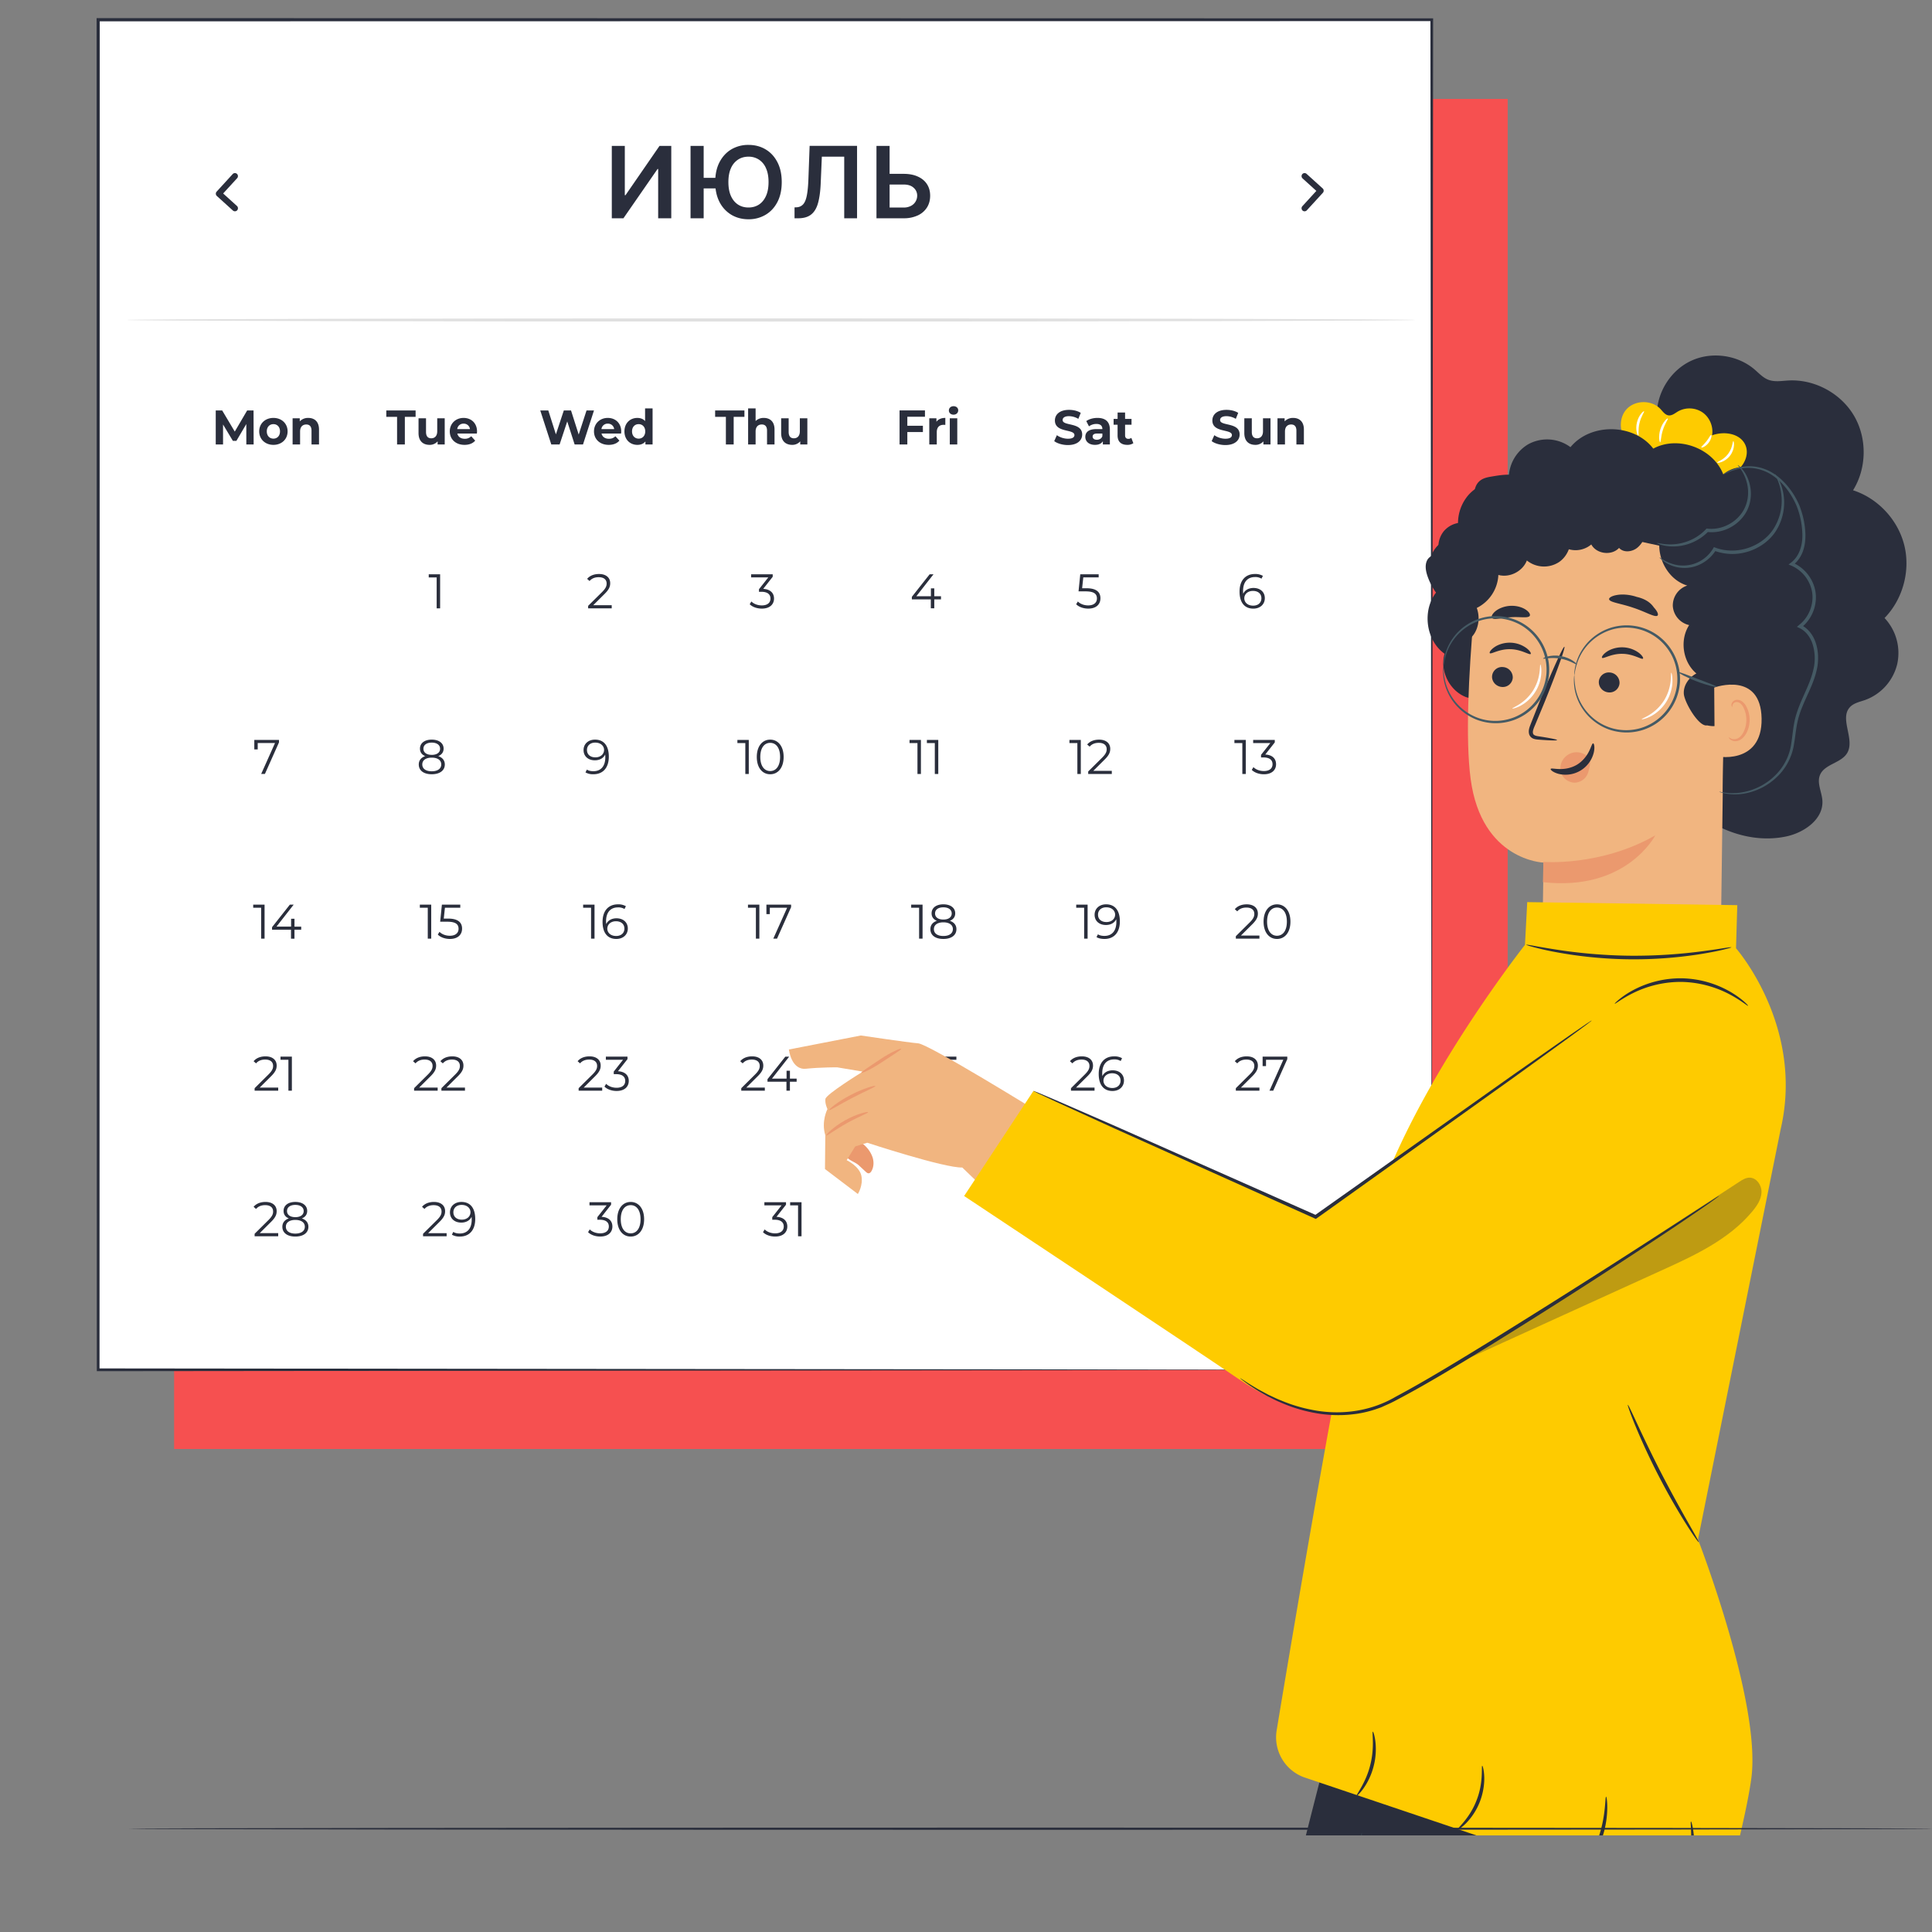 <svg width="120" height="120" fill="none" xmlns="http://www.w3.org/2000/svg"><rect width="100%" height="100%" fill="#808080" stroke="none"/><path d="M93.646 6.145H10.814V90h82.832V6.145Z" fill="#F65050"/><path d="M88.93 1.227H6.1v83.855H88.93V1.227Z" fill="#fff"/><path d="m88.93 85.08-.085-83.854.085.086-82.824.013h-.008l.098-.099-.014 83.855-.084-.086 82.832.086-82.832.085h-.085v-.085L6 1.226v-.1H6.106l82.824.014h.084v.086L88.93 85.08Z" fill="#2A2E3C"/><path d="M14.591 13.124a.185.185 0 0 1-.125-.048l-.998-.904a.191.191 0 0 1-.012-.27l.998-1.091a.186.186 0 0 1 .265-.01c.076.07.08.19.01.268l-.868.948.856.776c.077.07.084.19.015.268a.188.188 0 0 1-.14.063ZM81.03 13.125a.186.186 0 0 1-.127-.05.191.191 0 0 1-.01-.269l.868-.949-.855-.775a.192.192 0 0 1-.016-.268.186.186 0 0 1 .265-.015l.999.904c.038.034.06.082.062.133a.19.19 0 0 1-.05.138l-.998 1.09a.188.188 0 0 1-.138.06Z" fill="#2A2E3C"/><path d="M87.906 19.873c0 .055-17.921.1-40.023.1-22.11 0-40.027-.045-40.027-.1 0-.054 17.918-.098 40.027-.098 22.102 0 40.023.044 40.023.098Z" fill="#E0E0E0"/><path d="M38 9.061h.808v3.065h.042l2.114-3.065h.73v4.496h-.814v-3.062h-.037l-2.12 3.062H38V9.061ZM43.706 9.061v4.496h-.815V9.061h.815Zm.972 1.987v.654h-1.416v-.654h1.416Zm3.877.261c0 .485-.09.9-.272 1.245-.18.344-.426.607-.738.79a2.04 2.04 0 0 1-1.056.275c-.393 0-.746-.092-1.058-.275a1.963 1.963 0 0 1-.738-.792c-.18-.345-.27-.76-.27-1.243 0-.484.09-.898.27-1.242.182-.345.428-.61.738-.793A2.051 2.051 0 0 1 46.489 9c.394 0 .746.091 1.056.274.312.183.558.448.738.793.181.344.272.758.272 1.242Zm-.819 0c0-.34-.053-.628-.16-.862a1.187 1.187 0 0 0-.44-.534 1.164 1.164 0 0 0-.647-.182c-.244 0-.46.06-.647.182a1.2 1.2 0 0 0-.442.534c-.105.234-.158.521-.158.862 0 .341.053.63.158.865.107.235.254.412.442.534.187.12.403.18.647.18.245 0 .46-.06.648-.18.187-.122.333-.3.439-.534.107-.235.16-.524.16-.865ZM49.35 13.557v-.676l.127-.006a.568.568 0 0 0 .41-.187c.103-.114.178-.298.227-.551.05-.253.082-.593.098-1.019l.075-2.057h2.946v4.496h-.797V9.731h-1.39l-.07 1.64c-.02.492-.074.9-.162 1.223-.087.323-.228.565-.426.724-.196.16-.469.24-.819.24h-.22ZM54.981 10.798h1.142c.344 0 .639.056.884.169.248.111.437.268.569.472.132.203.197.443.197.718 0 .276-.065.52-.197.73a1.33 1.33 0 0 1-.569.492 2.02 2.02 0 0 1-.884.178h-1.684V9.061h.816v3.829h.868a.95.95 0 0 0 .46-.103.712.712 0 0 0 .385-.639.632.632 0 0 0-.22-.485c-.145-.135-.353-.202-.625-.202H54.98v-.663ZM15.3 27.607l-.002-1.268-.615 1.044h-.218l-.611-1.017v1.241H13.4v-2.114h.4l.782 1.314.77-1.314h.396l.006 2.114h-.453ZM16.1 26.794c0-.489.373-.836.883-.836s.88.347.88.837c0 .489-.37.836-.88.836s-.883-.347-.883-.837Zm1.291 0c0-.28-.176-.45-.408-.45-.233 0-.412.17-.412.45 0 .281.179.45.412.45.232 0 .408-.168.408-.45ZM19.814 26.677v.93h-.465v-.858c0-.262-.12-.383-.325-.383-.224 0-.385.139-.385.438v.803h-.465v-1.625h.445v.19a.698.698 0 0 1 .53-.214c.38 0 .665.224.665.719ZM24.663 25.891h-.669v-.398h1.82v.398h-.668v1.716h-.483v-1.716ZM27.622 25.982v1.625h-.441v-.194a.645.645 0 0 1-.499.218c-.402 0-.686-.23-.686-.731v-.918h.465v.848c0 .272.12.393.326.393.214 0 .37-.14.37-.438v-.803h.465ZM29.62 26.927h-1.214c.045.203.214.326.46.326a.54.54 0 0 0 .402-.157l.247.273c-.149.172-.373.262-.662.262-.555 0-.916-.353-.916-.837 0-.486.367-.836.857-.836.471 0 .835.32.835.843 0 .036-.006.087-.009.127Zm-1.22-.275h.79a.383.383 0 0 0-.394-.338.382.382 0 0 0-.396.338ZM27.337 35.67v2.114h-.215v-1.92h-.492v-.194h.707ZM37.995 37.59v.194H36.53v-.154l.869-.86c.235-.236.28-.378.28-.523 0-.245-.17-.396-.49-.396-.244 0-.432.076-.57.236l-.151-.133c.16-.194.42-.302.74-.302.423 0 .692.217.692.57 0 .203-.063.384-.343.662l-.71.706h1.148ZM48.076 37.177c0 .353-.254.625-.758.625-.301 0-.59-.105-.752-.272l.105-.172c.134.142.376.245.647.245.346 0 .537-.163.537-.426 0-.254-.176-.42-.564-.42h-.149v-.16l.579-.734h-1.068v-.193h1.342v.154l-.59.752c.447.024.671.263.671.6ZM58.447 37.228h-.417v.556h-.215v-.556h-1.178v-.157l1.106-1.401h.239l-1.068 1.365h.907v-.49h.209v.49h.417v.193ZM17.328 45.958v.154l-.874 1.96h-.232l.859-1.92h-1.074v.395h-.212v-.588h1.533ZM27.628 47.483c0 .375-.314.607-.812.607-.5 0-.805-.232-.805-.607 0-.253.143-.431.402-.519-.211-.085-.328-.245-.328-.465 0-.344.29-.56.731-.56.442 0 .737.215.737.56 0 .22-.12.38-.334.465.263.087.409.269.409.52Zm-.221-.003c0-.26-.22-.422-.59-.422s-.588.163-.588.422c0 .263.218.426.587.426.37 0 .591-.163.591-.426Zm-.59-.594c.325 0 .518-.148.518-.378 0-.239-.205-.383-.519-.383-.316 0-.516.144-.516.38 0 .233.191.38.516.38ZM37.815 46.997c0 .719-.388 1.093-.954 1.093a.948.948 0 0 1-.496-.114l.087-.175c.107.072.25.1.405.1.451 0 .74-.294.74-.868 0-.048-.003-.108-.009-.172-.104.233-.349.363-.638.363-.415 0-.704-.248-.704-.635 0-.395.307-.65.713-.65.555 0 .856.39.856 1.058Zm-.295-.42c0-.232-.19-.452-.552-.452-.301 0-.51.178-.51.459 0 .277.203.456.525.456.32 0 .537-.2.537-.463ZM46.508 45.959v2.113h-.215v-1.92h-.492v-.194h.707ZM47.006 47.016c0-.674.349-1.076.832-1.076s.835.402.835 1.076c0 .673-.352 1.075-.835 1.075s-.832-.402-.832-1.075Zm1.447 0c0-.565-.25-.876-.615-.876-.364 0-.614.31-.614.876 0 .564.25.875.614.875s.615-.31.615-.875ZM57.2 45.959v2.113h-.215v-1.92h-.492v-.194h.707ZM58.278 45.959v2.113h-.215v-1.92h-.492v-.194h.707ZM67.131 45.958v2.114h-.214v-1.92h-.492v-.194h.706ZM69.056 47.879v.193H67.59v-.154l.868-.86c.236-.236.28-.378.28-.523 0-.244-.17-.396-.489-.396-.244 0-.432.076-.57.236l-.152-.133c.161-.193.421-.302.74-.302.424 0 .692.218.692.57 0 .203-.062.384-.343.662l-.71.707h1.149ZM77.379 45.959v2.113h-.215v-1.92h-.492v-.194h.707ZM79.259 47.465c0 .354-.254.626-.757.626-.302 0-.591-.106-.752-.272l.104-.172c.134.142.376.244.648.244.346 0 .537-.163.537-.425 0-.254-.176-.42-.564-.42h-.15v-.16l.58-.734h-1.069v-.194h1.343v.154l-.591.752c.447.024.67.263.67.602ZM16.433 56.188v2.114h-.214v-1.92h-.492v-.194h.706ZM18.707 57.747h-.417v.556h-.215v-.556h-1.178v-.157l1.107-1.402h.238l-1.068 1.365h.907v-.489h.21v.49h.417v.193ZM26.784 56.188v2.114h-.214v-1.92h-.493v-.194h.707ZM28.7 57.68c0 .36-.248.64-.758.64-.301 0-.587-.105-.749-.271l.105-.172c.134.142.373.244.641.244.355 0 .543-.175.543-.432 0-.271-.167-.44-.698-.44h-.445l.108-1.06h1.142v.193h-.954l-.072.673h.268c.63 0 .869.25.869.625ZM36.927 56.188v2.114h-.215v-1.92h-.492v-.194h.707ZM38.995 57.67c0 .397-.308.65-.713.65-.555 0-.856-.39-.856-1.057 0-.718.387-1.093.954-1.093a.95.95 0 0 1 .495.115l-.086.175a.727.727 0 0 0-.406-.1c-.45 0-.74.293-.74.867 0 .048.003.109.01.172.104-.232.348-.362.638-.362.414 0 .704.248.704.634Zm-.212.007c0-.278-.203-.456-.525-.456-.32 0-.537.2-.537.462 0 .232.19.453.552.453.301 0 .51-.178.51-.46ZM47.165 56.188v2.114h-.215v-1.92h-.492v-.194h.707ZM49.137 56.188v.154l-.875 1.96h-.232l.86-1.92h-1.075v.396h-.212v-.59h1.534ZM57.302 56.188v2.114h-.215v-1.92h-.492v-.194h.707ZM59.405 57.713c0 .375-.313.607-.811.607-.502 0-.806-.232-.806-.607 0-.253.143-.431.403-.519-.212-.085-.328-.245-.328-.465 0-.344.29-.56.73-.56.442 0 .737.215.737.56 0 .22-.119.38-.334.465.263.087.409.269.409.52Zm-.22-.003c0-.26-.222-.422-.591-.422-.37 0-.588.163-.588.422 0 .263.218.426.588.426s.59-.163.59-.426Zm-.591-.595c.325 0 .519-.147.519-.377 0-.239-.206-.383-.52-.383-.316 0-.515.144-.515.38 0 .233.19.38.516.38ZM67.553 56.188v2.114h-.215v-1.92h-.492v-.194h.707ZM69.557 57.227c0 .719-.388 1.093-.954 1.093-.188 0-.365-.033-.496-.114l.087-.175c.107.072.25.1.405.1.45 0 .74-.294.74-.868 0-.048-.003-.108-.008-.172-.105.233-.35.362-.639.362-.414 0-.704-.247-.704-.634 0-.395.307-.65.713-.65.555 0 .856.39.856 1.058Zm-.295-.42c0-.232-.191-.453-.552-.453-.302 0-.51.179-.51.46 0 .277.203.456.525.456.319 0 .537-.2.537-.463ZM78.225 58.11v.192H76.76v-.153l.868-.861c.236-.236.28-.378.28-.523 0-.244-.17-.395-.489-.395-.244 0-.432.075-.57.235l-.152-.133c.161-.193.42-.302.74-.302.424 0 .692.218.692.571 0 .202-.063.383-.343.662l-.71.706h1.149ZM78.483 57.245c0-.673.35-1.075.833-1.075s.835.402.835 1.075c0 .674-.352 1.075-.835 1.075-.484 0-.833-.401-.833-1.075Zm1.447 0c0-.564-.25-.876-.614-.876-.365 0-.615.312-.615.876 0 .565.25.876.615.876.364 0 .614-.31.614-.876ZM17.28 67.55v.194h-1.465v-.154l.868-.86c.236-.236.28-.378.28-.523 0-.245-.17-.396-.49-.396-.244 0-.432.076-.57.236l-.151-.133c.16-.193.42-.302.74-.302.424 0 .692.217.692.57 0 .203-.063.384-.343.662l-.71.707h1.149ZM18.129 65.63v2.113h-.215v-1.92h-.492v-.194h.707ZM27.184 67.55v.194H25.72v-.154l.868-.86c.236-.236.28-.378.28-.523 0-.245-.17-.396-.489-.396-.245 0-.433.076-.57.236l-.152-.133c.161-.193.42-.302.74-.302.424 0 .692.217.692.57 0 .203-.063.384-.343.662l-.71.707h1.148ZM28.88 67.55v.194h-1.464v-.154l.868-.86c.236-.236.28-.378.28-.523 0-.245-.17-.396-.489-.396-.244 0-.433.076-.57.236l-.151-.133c.16-.193.42-.302.74-.302.423 0 .691.217.691.57 0 .203-.062.384-.343.662l-.71.707h1.149ZM37.404 67.55v.194H35.94v-.154l.868-.86c.235-.236.28-.378.28-.523 0-.245-.17-.395-.49-.395-.244 0-.432.075-.57.235l-.151-.133c.16-.193.42-.302.74-.302.424 0 .692.218.692.57 0 .203-.063.384-.343.662l-.71.707h1.148ZM39.054 67.137c0 .353-.253.625-.758.625-.3 0-.59-.106-.751-.272l.104-.172c.135.142.376.245.648.245.346 0 .537-.163.537-.426 0-.254-.177-.42-.565-.42h-.148v-.16l.578-.734h-1.068v-.193h1.343v.154l-.591.752c.448.024.671.263.671.6ZM47.505 67.551v.193h-1.464v-.153l.867-.861c.236-.236.28-.378.28-.523 0-.245-.17-.395-.489-.395-.244 0-.432.075-.57.235l-.151-.133c.16-.193.42-.302.74-.302.423 0 .691.218.691.571 0 .202-.062.383-.343.661l-.71.707h1.15ZM49.48 67.188h-.417v.556h-.215v-.556H47.67v-.157l1.107-1.4h.239l-1.068 1.364h.907v-.49h.209v.49h.417v.193ZM57.827 67.55v.194h-1.465v-.154l.869-.86c.236-.236.28-.378.28-.523 0-.245-.17-.395-.49-.395-.244 0-.432.075-.57.235l-.151-.133c.16-.193.42-.302.74-.302.424 0 .692.218.692.57 0 .203-.063.384-.343.662l-.71.707h1.148ZM59.513 67.122c0 .36-.247.64-.758.64-.3 0-.587-.105-.748-.272l.104-.172c.134.142.373.245.642.245.354 0 .542-.175.542-.432 0-.272-.166-.441-.698-.441h-.444l.107-1.06h1.143v.193h-.955l-.072.674h.27c.629 0 .867.25.867.625ZM67.984 67.551v.193H66.52v-.153l.868-.861c.236-.236.28-.378.28-.523 0-.244-.17-.395-.489-.395-.245 0-.433.076-.57.235l-.152-.133c.161-.193.42-.302.74-.302.424 0 .692.218.692.571 0 .202-.063.383-.343.661l-.71.707h1.148ZM69.812 67.113c0 .396-.307.65-.713.65-.555 0-.856-.39-.856-1.058 0-.718.388-1.093.955-1.093a.95.95 0 0 1 .495.115l-.087.175a.727.727 0 0 0-.405-.1c-.45 0-.74.293-.74.867 0 .049.003.109.008.172.105-.232.35-.362.639-.362.415 0 .704.247.704.634Zm-.212.006c0-.278-.203-.456-.524-.456-.32 0-.538.2-.538.462 0 .232.191.453.552.453.301 0 .51-.178.51-.459ZM78.225 67.55v.194H76.76v-.154l.868-.86c.236-.236.28-.378.28-.523 0-.245-.17-.396-.489-.396-.244 0-.432.076-.57.236l-.152-.133c.161-.193.42-.302.74-.302.424 0 .692.217.692.57 0 .203-.063.384-.343.662l-.71.707h1.149ZM79.956 65.63v.153l-.874 1.96h-.232l.859-1.92h-1.075v.396h-.211v-.59h1.533ZM17.28 76.593v.193h-1.465v-.153l.868-.861c.236-.236.28-.378.28-.523 0-.244-.17-.395-.49-.395-.244 0-.432.076-.57.236l-.151-.133c.16-.194.42-.302.74-.302.424 0 .692.217.692.57 0 .203-.063.384-.343.662l-.71.706h1.149ZM19.155 76.198c0 .374-.313.607-.812.607-.5 0-.805-.233-.805-.607 0-.254.143-.432.403-.52-.212-.085-.328-.245-.328-.465 0-.344.29-.559.73-.559.442 0 .737.215.737.56 0 .22-.119.38-.334.464.263.088.409.269.409.52Zm-.221-.004c0-.26-.22-.422-.59-.422s-.588.163-.588.422c0 .263.217.426.587.426s.591-.163.591-.426Zm-.59-.594c.325 0 .518-.148.518-.378 0-.238-.205-.383-.519-.383-.316 0-.516.145-.516.38 0 .233.191.38.516.38ZM27.741 76.594v.193h-1.465v-.154l.869-.86c.236-.236.28-.378.28-.523 0-.245-.17-.395-.49-.395-.244 0-.432.075-.57.235l-.151-.133c.16-.193.42-.302.74-.302.424 0 .692.217.692.57 0 .203-.063.384-.343.662l-.71.707h1.148ZM29.517 75.712c0 .718-.387 1.093-.954 1.093a.951.951 0 0 1-.495-.115l.086-.175c.107.072.25.1.405.1.451 0 .74-.293.74-.867a1.89 1.89 0 0 0-.008-.172c-.105.232-.35.362-.639.362-.414 0-.704-.247-.704-.634 0-.395.308-.65.713-.65.555.001.856.39.856 1.058Zm-.295-.42c0-.232-.191-.453-.552-.453-.302 0-.51.179-.51.46 0 .277.203.455.525.455.32 0 .537-.199.537-.462ZM38.037 76.18c0 .353-.254.624-.758.624-.301 0-.59-.105-.752-.272l.105-.172c.134.142.376.245.647.245.346 0 .537-.163.537-.425 0-.254-.176-.42-.564-.42h-.149v-.16l.579-.734h-1.068v-.193h1.342v.153l-.59.753c.447.024.671.262.671.6ZM38.34 75.73c0-.673.349-1.075.832-1.075.484 0 .835.402.835 1.075 0 .673-.351 1.075-.835 1.075-.483 0-.832-.402-.832-1.075Zm1.446 0c0-.565-.25-.876-.614-.876s-.615.31-.615.876c0 .565.25.876.615.876.364 0 .614-.311.614-.876ZM48.901 76.18c0 .353-.253.625-.758.625-.301 0-.59-.106-.751-.272l.104-.172c.134.142.376.245.647.245.346 0 .537-.164.537-.426 0-.254-.176-.42-.564-.42h-.15v-.16l.58-.734h-1.069v-.193h1.343v.154l-.59.752c.448.024.671.262.671.6ZM49.784 74.673v2.114h-.215v-1.92h-.492v-.194h.707ZM68.35 37.162c0 .36-.247.64-.757.64-.302 0-.588-.105-.75-.271l.105-.172c.134.142.373.244.641.244.355 0 .543-.175.543-.432 0-.271-.167-.44-.698-.44h-.444l.107-1.06h1.143v.193h-.955l-.072.673h.269c.63 0 .868.25.868.625ZM78.56 37.153c0 .396-.307.65-.713.65-.555 0-.856-.39-.856-1.058 0-.719.388-1.093.955-1.093a.95.95 0 0 1 .495.115l-.087.175a.727.727 0 0 0-.405-.1c-.45 0-.74.293-.74.867 0 .048.003.109.008.172.105-.232.35-.362.639-.362.414 0 .704.247.704.634Zm-.212.006c0-.278-.203-.456-.525-.456-.319 0-.537.199-.537.461 0 .233.19.454.552.454.302 0 .51-.178.51-.46ZM36.894 25.493l-.683 2.114h-.519l-.46-1.432-.474 1.432h-.516l-.686-2.114h.5l.472 1.486.492-1.486h.447l.477 1.498.487-1.498h.463ZM38.577 26.927h-1.215c.045.203.215.326.46.326.17 0 .292-.051.402-.157l.248.272c-.15.172-.373.263-.663.263-.554 0-.915-.354-.915-.837 0-.486.367-.837.856-.837.471 0 .835.32.835.843 0 .037-.005.088-.008.127Zm-1.22-.275h.79a.383.383 0 0 0-.394-.338.381.381 0 0 0-.396.338ZM40.533 25.366v2.24h-.445v-.187c-.116.142-.286.212-.5.212-.454 0-.803-.326-.803-.837 0-.51.35-.836.802-.836.197 0 .364.063.48.196v-.788h.466Zm-.456 1.428c0-.28-.18-.45-.409-.45-.233 0-.411.169-.411.45 0 .28.178.45.411.45.23 0 .409-.169.409-.45ZM45.086 25.891h-.668v-.398h1.82v.398h-.668v1.716h-.484v-1.716ZM48.107 26.676v.93h-.465v-.857c0-.263-.12-.384-.325-.384-.224 0-.385.14-.385.438v.804h-.465v-2.241h.465v.785a.702.702 0 0 1 .51-.193c.38 0 .665.223.665.718ZM50.146 25.982v1.625h-.442v-.194a.646.646 0 0 1-.498.218c-.403 0-.687-.23-.687-.731v-.918h.466v.848c0 .272.12.393.325.393.215 0 .37-.14.37-.438v-.803h.466ZM56.356 25.885v.559h.967v.392h-.967v.77h-.483v-2.114h1.578v.393h-1.095ZM58.716 25.957v.435c-.039-.003-.069-.006-.104-.006-.257 0-.427.143-.427.454v.767h-.465v-1.625h.444v.214c.114-.157.305-.239.552-.239ZM58.937 25.493c0-.148.116-.263.289-.263s.29.108.29.253c0 .158-.117.273-.29.273s-.29-.115-.29-.263Zm.056.489h.465v1.625h-.465v-1.625ZM65.48 27.399l.164-.369c.176.13.438.22.689.22.287 0 .402-.096.402-.226 0-.395-1.213-.123-1.213-.909 0-.359.286-.658.88-.658.262 0 .53.063.725.187l-.15.372a1.172 1.172 0 0 0-.578-.167c-.287 0-.397.11-.397.242 0 .39 1.214.12 1.214.897 0 .353-.29.655-.886.655-.331 0-.665-.1-.85-.244ZM68.936 26.68v.927H68.5v-.203c-.086.148-.253.227-.489.227-.376 0-.6-.212-.6-.493 0-.287.2-.486.69-.486h.37c0-.202-.12-.32-.37-.32a.766.766 0 0 0-.463.15l-.167-.328c.176-.127.436-.197.692-.197.49 0 .773.23.773.723Zm-.466.413v-.166h-.319c-.218 0-.286.082-.286.19 0 .118.098.197.262.197.156 0 .29-.073.344-.22ZM70.394 27.529a.66.66 0 0 1-.379.102c-.379 0-.6-.196-.6-.582v-.668h-.247v-.362h.248v-.396h.465v.396h.4v.362h-.4v.661c0 .14.074.215.2.215a.313.313 0 0 0 .188-.06l.125.332ZM75.26 27.399l.164-.369c.176.13.439.22.69.22.286 0 .402-.096.402-.226 0-.395-1.214-.123-1.214-.909 0-.359.286-.658.88-.658.262 0 .531.063.725.187l-.149.372a1.167 1.167 0 0 0-.579-.167c-.286 0-.397.11-.397.242 0 .39 1.214.12 1.214.897 0 .353-.29.655-.886.655-.33 0-.665-.1-.85-.244ZM78.913 25.983v1.624h-.442v-.193a.645.645 0 0 1-.498.217c-.403 0-.686-.23-.686-.73v-.919h.465v.849c0 .271.12.392.325.392.215 0 .37-.139.37-.438v-.803h.466ZM80.987 26.677v.93h-.465v-.858c0-.262-.12-.383-.325-.383-.224 0-.385.139-.385.438v.803h-.465v-1.625h.444v.19a.698.698 0 0 1 .531-.214c.379 0 .665.223.665.719Z" fill="#2A2E3C"/><g clip-path="url(#a)"><path d="M82.982 106.667s-9.531 37.042-9.794 40.533c-.263 3.491 11.91 33.894 11.91 33.894l9.377-1.777s-.596-44.51-.9-45.382c-.304-.873 2.396-22.748 2.396-22.748l-12.99-4.52Z" fill="#2A2E3C"/><path d="m105.115 104.271-21.806.602 3.13 38.944 1.94 37.539 11.312.396c.578-7.246.371-22.122.371-22.122l.811-6.398 2.879-22.531c.218-.956 1.019-5.733 1.842-9.559.474-2.198 1.162-5.05 1.308-5.981.433-2.754-1.787-10.89-1.787-10.89Z" fill="#2A2E3C"/><path d="M84.578 113.835c.004 0 .004.06.003.175l-.014.511-.076 1.967c-.038.854-.082 1.898-.117 3.112-.038 1.213-.096 2.594-.124 4.121a354.86 354.86 0 0 0-.113 10.731c.03 4.039.127 8.479.353 13.134a277.7 277.7 0 0 0 .988 13.104c.22 2.007.414 3.917.654 5.697.117.89.215 1.753.334 2.577l.346 2.372c.207 1.514.45 2.874.643 4.072.189 1.199.375 2.227.533 3.066l.348 1.937.085.505a.993.993 0 0 1 .021.173.996.996 0 0 1-.043-.169l-.107-.5-.39-1.929c-.17-.837-.37-1.864-.57-3.062-.204-1.196-.458-2.556-.676-4.069l-.36-2.372c-.124-.825-.226-1.687-.346-2.578-.25-1.78-.45-3.69-.676-5.699-.41-4.022-.768-8.454-1.006-13.114a301.133 301.133 0 0 1-.336-13.144c-.004-4.042.058-7.682.16-10.737.039-1.528.108-2.909.157-4.122.048-1.213.105-2.257.155-3.111l.118-1.964.036-.511a.983.983 0 0 1 .02-.173Z" fill="#455A64"/><path d="M102.911 25.91c-.057-1.425.791-2.848 2.069-3.472 1.279-.624 2.917-.415 3.999.511.269.23.515.505.844.634.394.156.836.074 1.259.05 1.616-.089 3.248.787 4.072 2.186.823 1.398.799 3.256-.058 4.633 1.545.497 2.793 1.837 3.184 3.419.39 1.581-.091 3.351-1.227 4.515a3.177 3.177 0 0 1 .782 2.88 3.164 3.164 0 0 1-1.995 2.214c-.331.115-.702.186-.94.445-.663.72.327 1.988-.163 2.837-.373.644-1.417.689-1.696 1.379-.201.495.111 1.04.15 1.573.084 1.159-1.123 2.005-2.257 2.242-2.244.469-4.631-.484-6.255-2.107-1.625-1.623-2.561-3.832-3.045-6.081-1.136-5.282.046-10.757 1.225-16.03" fill="#2A2E3C"/><path d="M101.177 27.517c-.608-.499-.679-1.528-.143-2.105.535-.576 1.563-.58 2.101-.007.151.16.289.369.506.395.207.025.387-.128.565-.236a1.453 1.453 0 0 1 1.539.05c.447.308.689.89.595 1.425.739-.272 1.736-.13 2.063.59.29.639-.127 1.431-.747 1.757-.621.326-1.368.286-2.054.148a8.14 8.14 0 0 1-4.306-2.397" fill="#FECB00"/><path d="M105.673 27.79c.016.04.258-.039.445-.278.189-.237.21-.492.167-.499-.046-.011-.13.193-.295.397-.161.208-.339.338-.317.38ZM103.117 27.47c.048-.004.037-.359.169-.762.127-.405.342-.686.306-.718-.028-.032-.321.224-.461.668-.144.442-.055.822-.014.812ZM101.755 27.058c.047-.012-.026-.365.077-.781.096-.418.32-.7.284-.732-.025-.034-.334.227-.443.694-.113.464.044.838.082.819ZM106.653 28.73c.004.02.112.025.274-.034.161-.056.373-.185.535-.4.162-.214.229-.455.239-.625.011-.173-.022-.276-.042-.274-.047-.003-.037.419-.327.8-.287.384-.695.488-.679.533Z" fill="#fff"/><path d="M91.106 43.316c-1.053-.37-1.7-1.637-1.38-2.71-1.235-.874-1.423-2.899-.37-3.986a1.99 1.99 0 0 1-.46-2.117 1.977 1.977 0 0 1 1.783-1.219 2.678 2.678 0 0 1 .552-2.564 2.654 2.654 0 0 1 2.492-.795 2.456 2.456 0 0 1 1.207-2.336 2.438 2.438 0 0 1 2.615.185c1.253-1.525 3.944-1.477 5.143.09 1.535-.83 3.71-.03 4.348 1.598 1.019-.855 2.695-.44 3.524.602.829 1.042.962 2.489.785 3.81a2.252 2.252 0 0 1 1.175 1.881 2.252 2.252 0 0 1-1.054 1.952c1.145 1.593.676 4.11-.966 5.18.163 1.711-.824 3.474-2.364 4.224" fill="#2A2E3C"/><path d="m107.175 36.472.636-1.554-9.704-2.096c-2.999-.392-6.321 2.554-6.584 5.577-.291 3.36-.515 7.472-.178 9.991.678 5.067 4.526 5.188 4.526 5.188l-.13 8.544 11.144-4.02.29-21.63Z" fill="#F1B580"/><path d="M92.675 42c-.02.341.251.64.606.668a.618.618 0 0 0 .679-.568.647.647 0 0 0-.605-.668.619.619 0 0 0-.68.568ZM92.534 40.569c.078.086.575-.265 1.27-.247.692.009 1.193.38 1.27.296.038-.037-.04-.191-.257-.359a1.765 1.765 0 0 0-1.016-.341c-.432-.008-.8.143-1.012.302-.218.16-.293.31-.255.349ZM99.307 42.338c-.02.341.251.64.606.668a.618.618 0 0 0 .679-.568.647.647 0 0 0-.606-.668.618.618 0 0 0-.68.568ZM99.507 40.856c.078.086.576-.264 1.27-.246.693.008 1.194.38 1.271.296.038-.037-.039-.191-.258-.36a1.765 1.765 0 0 0-1.015-.34c-.433-.008-.8.143-1.013.301-.217.16-.293.31-.255.35ZM96.711 45.968c.004-.04-.425-.125-1.122-.231-.177-.023-.344-.062-.37-.184-.04-.13.04-.32.13-.525l.557-1.341c.774-1.911 1.338-3.484 1.261-3.515-.076-.03-.766 1.494-1.54 3.405l-.535 1.35c-.071.2-.192.427-.108.696a.446.446 0 0 0 .285.267c.112.037.212.042.3.05.702.054 1.139.067 1.142.028Z" fill="#2A2E3C"/><path d="M95.862 53.534s3.55.294 6.949-1.647c0 0-1.783 3.493-6.976 2.905l.027-1.258Z" fill="#EB996E"/><path d="M99.944 37.217c.027.2.723.26 1.498.53.78.254 1.371.628 1.513.485.064-.069-.01-.268-.231-.503-.163-.245-.466-.517-1.058-.653-.466-.157-.921-.176-1.236-.12-.317.054-.496.167-.486.261ZM92.669 38.379c.126.155.6-.02 1.175-.042.573-.042 1.064.08 1.172-.088.047-.081-.033-.238-.25-.383-.213-.144-.566-.257-.961-.236-.395.023-.734.174-.93.34-.199.169-.262.333-.206.409ZM102.339 32.968c-.155.387-.322.792-.646 1.055-.324.263-.854.32-1.13.008-.458.501-1.403.384-1.725-.214a1.52 1.52 0 0 1-1.847.084l-1.515.247c-.548.09-1.227.127-1.535-.337-.072-.107-.122-.24-.236-.3-.114-.061-.254-.027-.383-.017-.432.034-.843-.238-1.095-.591-.252-.354-.376-.781-.496-1.199-.185-.643-.314-1.467.22-1.866.21-.156.479-.204.737-.246.525-.088 1.07-.174 1.584-.035.635.172 1.135.669 1.5 1.217-.127-.34.135-.732.477-.847.343-.115.722-.014 1.044.152.462.238.855.612 1.117 1.062a2.27 2.27 0 0 1 1.958 1.354 1.642 1.642 0 0 1 1.3-.163c.151.046.307.123.377.265.07.142.002.354-.154.378" fill="#2A2E3C"/><path d="M97.477 33.007c.226.682-.05 1.498-.641 1.903a1.704 1.704 0 0 1-2-.098c-.26.679-1.07 1.09-1.77.898a2.414 2.414 0 0 1-1.342 2.051c.163.442.15.946-.037 1.378-.12.277-.322.533-.602.643-.333.13-.712.03-1.032-.13-.453-.225-.862-.596-1-1.084-.138-.489.074-1.09.544-1.277a4.03 4.03 0 0 1-.929-1.497c-.11-.32-.178-.685-.029-.988.15-.304.596-.467.839-.231a1.522 1.522 0 0 1 .19-1.57 1.51 1.51 0 0 1 1.493-.507c.032-.466.352-.9.787-1.067.434-.167.96-.058 1.294.267M103.511 32.764c-.015-.614.595-1.099 1.204-1.15.609-.053 1.197.218 1.729.518.595-.646 1.615-.851 2.412-.484.793.366 1.271 1.176 1.909 1.775.339.317.737.59.961.998.224.407.185 1.016-.226 1.23.519.211.904.722.966 1.28a1.602 1.602 0 0 1-.662 1.463c-.147.103-.322.192-.389.358-.056.14-.021.297.021.441.2.689.536 1.34.642 2.05.106.71-.088 1.537-.706 1.898-.163.096-.362.167-.442.339-.052.112-.04.244-.015.365.083.401.291.762.446 1.14.156.379.259.808.123 1.194-.135.386-.589.677-.962.511.225.786.159 1.705-.374 2.323-.534.619-2.199.822-3.144.173l.033-2.313c.151-.4-.362-2.598-.078-3.024 0 0 .609 1.539-.929 1.205-.513.112-1.405-1.43-1.444-1.954-.039-.525.316-1.024.779-1.27-.847-.71-1.051-2.077-.448-3.005a1.304 1.304 0 0 1-1.016-1.182 1.305 1.305 0 0 1 .898-1.274c-1.414-.42-2.179-2.283-1.472-3.58" fill="#2A2E3C"/><path d="M106.473 42.708c.071-.035 2.895-1.014 2.943 1.924.048 2.938-2.901 2.38-2.907 2.296-.007-.084-.036-4.22-.036-4.22Z" fill="#F1B580"/><path d="M107.384 45.8c.013-.01.052.036.139.074.085.037.23.06.381.001.308-.119.56-.616.565-1.146a1.71 1.71 0 0 0-.154-.73c-.093-.214-.234-.362-.39-.387a.26.26 0 0 0-.299.145c-.038.083-.018.141-.034.147-.008.008-.063-.049-.042-.17a.326.326 0 0 1 .113-.186.384.384 0 0 1 .281-.08c.226.012.432.217.54.447.12.23.193.516.19.816-.009.592-.302 1.152-.723 1.281a.546.546 0 0 1-.468-.07c-.092-.071-.109-.136-.099-.142ZM98.66 47.04a1.025 1.025 0 0 0-.879-.308c-.319.047-.61.256-.756.545a.961.961 0 0 0-.044.773c.136.347.51.584.88.559a.907.907 0 0 0 .796-.673c.088-.362.227-.789-.09-.983" fill="#EB996E"/><path d="M97.781 41.938c.022.003.025-.29.188-.777a3.247 3.247 0 0 1 1.306-1.669c.38-.244.851-.44 1.381-.493a3.183 3.183 0 0 1 3.042 1.474c.351.548.523 1.23.481 1.918a3.2 3.2 0 0 1-2.29 2.836 3.184 3.184 0 0 1-1.673.027 3.167 3.167 0 0 1-1.299-.684 3.255 3.255 0 0 1-1.059-1.837c-.093-.505-.055-.795-.077-.795 0 0-.061.287.014.806.076.509.34 1.276 1.046 1.912.35.312.803.589 1.34.729a3.309 3.309 0 0 0 3.375-1.059 3.352 3.352 0 0 0 .786-1.923 3.352 3.352 0 0 0-1.163-2.77 3.304 3.304 0 0 0-2.538-.769 3.252 3.252 0 0 0-1.43.532 3.247 3.247 0 0 0-1.302 1.746c-.148.502-.128.796-.128.796ZM89.654 41.362c.022.003.025-.29.188-.777a3.248 3.248 0 0 1 1.305-1.669 3.169 3.169 0 0 1 3.035-.231c.273.118.533.285.769.49a3.206 3.206 0 0 1 1.102 2.64 3.204 3.204 0 0 1-1.461 2.459 3.182 3.182 0 0 1-2.504.403 3.169 3.169 0 0 1-1.298-.684 3.254 3.254 0 0 1-1.06-1.837c-.092-.504-.054-.794-.076-.794 0 0-.061.288.014.806.076.51.34 1.276 1.046 1.912.35.312.802.59 1.34.729a3.308 3.308 0 0 0 3.375-1.059c.448-.515.73-1.201.787-1.923a3.354 3.354 0 0 0-1.163-2.77 3.307 3.307 0 0 0-2.539-.769 3.261 3.261 0 0 0-1.429.532 3.244 3.244 0 0 0-1.302 1.745c-.149.504-.129.797-.129.797Z" fill="#455A64"/><path d="M104.243 41.748c-.019.04.485.324 1.15.577.665.254 1.23.379 1.242.336.013-.044-.526-.237-1.183-.49-.659-.25-1.189-.465-1.209-.423ZM95.847 40.902c.014.047.492-.1 1.077.008.586.098.986.4 1.014.359.034-.025-.351-.413-.987-.52-.633-.116-1.127.117-1.103.153Z" fill="#455A64"/><path d="M101.969 44.672c.004.019.218-.01.526-.163.307-.15.703-.447.989-.897.286-.45.388-.936.394-1.279.009-.345-.056-.551-.074-.548-.026.003-.004.212-.041.54a2.866 2.866 0 0 1-.417 1.198 2.845 2.845 0 0 1-.907.884c-.28.173-.478.24-.47.266ZM93.934 44.006c.005.019.205-.013.493-.162a2.473 2.473 0 0 0 1.307-2.05c.015-.324-.04-.52-.06-.516-.025.002-.012.199-.055.506a2.834 2.834 0 0 1-.407 1.12 2.813 2.813 0 0 1-.844.84c-.26.167-.443.238-.434.262Z" fill="#fff"/><path d="M98.953 46.172c.053 0 .12.22.039.572a1.806 1.806 0 0 1-2.191 1.321c-.348-.094-.51-.257-.485-.303.027-.058.225-.003.53.004.301.011.724-.043 1.104-.27.379-.23.626-.58.758-.851.136-.275.181-.475.245-.473Z" fill="#2A2E3C"/><path d="M107.039 29.463a.732.732 0 0 1 .158-.096c.11-.052.261-.158.488-.225a2.699 2.699 0 0 1 1.987.016c.82.324 1.607 1.127 2.085 2.22.218.559.368 1.177.381 1.846.002.333-.033.68-.156 1.015-.119.333-.332.65-.629.878l-.022-.175a2.404 2.404 0 0 1 1.41 1.698c.168.782-.107 1.66-.724 2.227-.048.047-.102.086-.148.125l-.019-.181c.476.223.794.678.938 1.145.152.472.165.965.097 1.43-.161.94-.622 1.717-.929 2.488a5.5 5.5 0 0 0-.349 1.154c-.07.386-.106.771-.17 1.144a3.564 3.564 0 0 1-.881 1.895c-.886.967-1.98 1.25-2.679 1.272a3.205 3.205 0 0 1-.816-.074c-.181-.049-.274-.077-.272-.085.005-.03.383.12 1.084.076a3.837 3.837 0 0 0 2.571-1.29 3.411 3.411 0 0 0 .82-1.824c.059-.364.091-.75.16-1.147.066-.4.192-.803.351-1.195.309-.786.759-1.564.904-2.445a2.956 2.956 0 0 0-.092-1.333c-.135-.43-.415-.824-.828-1.018l-.149-.07.13-.112c.042-.036.09-.07.133-.113.56-.512.814-1.32.663-2.025a2.206 2.206 0 0 0-1.281-1.554l-.164-.068.141-.107c.541-.408.728-1.104.717-1.73a5.174 5.174 0 0 0-.35-1.781c-.448-1.058-1.2-1.848-1.974-2.17a2.686 2.686 0 0 0-1.919-.069c-.225.055-.379.15-.493.192a.75.75 0 0 1-.174.066Z" fill="#455A64"/><path d="M107.942 28.892c.007-.009.118.065.275.247.153.182.345.484.453.905.109.415.131.96-.086 1.503-.212.543-.683 1.038-1.295 1.304a2.407 2.407 0 0 1-1.265.188l.088-.032a3.05 3.05 0 0 1-2.247.933 2.591 2.591 0 0 1-.708-.108c-.16-.052-.241-.093-.237-.103.009-.034.351.101.944.08.578-.015 1.445-.24 2.097-.942l.036-.038.053.005c.366.04.775-.01 1.154-.18.563-.244.996-.693 1.198-1.182.208-.491.206-.999.121-1.394-.177-.81-.62-1.162-.581-1.186Z" fill="#455A64"/><path d="M110.256 29.457c.006-.004.033.028.079.093.049.063.108.165.178.3.135.271.279.7.302 1.249a3.3 3.3 0 0 1-.486 1.843c-.381.628-1.072 1.139-1.885 1.355a3.224 3.224 0 0 1-1.981-.096l.122-.043c-.316.52-.802.857-1.273 1.01a2.235 2.235 0 0 1-2.022-.335c-.154-.12-.219-.202-.212-.209.018-.032.317.295.988.452a2.173 2.173 0 0 0 2.346-1.021l.043-.073.08.03c.544.207 1.21.249 1.855.078.763-.204 1.41-.674 1.774-1.254a3.242 3.242 0 0 0 .501-1.735c-.009-1.065-.459-1.628-.409-1.644Z" fill="#455A64"/><path d="m53.336 72.375.44.408c.049.045.103.092.17.093.082.001.146-.072.187-.145.144-.254.152-.57.064-.848a1.788 1.788 0 0 0-.475-.724c-.097-.094-.213-.185-.347-.183-.133.002-.246.096-.343.188a5.409 5.409 0 0 0-.373.393c-.058.067-.116.147-.1.233.011.066.064.116.114.161.19.17.473.253.663.424Z" fill="#EB996E"/><path d="M57.03 64.803c-.647-.054-3.56-.487-3.56-.487l-4.47.87s.141 1.288 1.06 1.195c.92-.093 1.932-.088 1.932-.088l1.598.268s-2.287 1.403-2.323 1.699c-.036.296.128.626.128.626s-.4.757-.134 1.626l-.02 2.099 2.042 1.55s.34-.529.22-1.126c-.12-.597-.912-.974-.912-.974l.526-.853.75-.231s4.776 1.571 5.903 1.54l.947.913 3.619-4.464s-6.657-4.11-7.305-4.163Z" fill="#F1B580"/><path d="M53.917 69.08c.018.058-.607.285-1.318.683-.713.393-1.236.805-1.276.76-.037-.04.44-.535 1.176-.942.734-.41 1.406-.553 1.418-.501ZM54.37 67.455c.02.057-.65.328-1.435.738-.788.408-1.395.8-1.43.752-.033-.044.53-.52 1.335-.936.801-.418 1.514-.606 1.53-.554ZM55.978 65.146c.02.048-.525.378-1.188.82-.664.441-1.261.72-1.288.663-.023-.048.512-.397 1.177-.838.665-.444 1.274-.703 1.299-.645Z" fill="#EB996E"/><path d="m110.604 70.12-5.139 25.498s3.931 10.126 3.316 14.817c-.356 2.72-2.009 8.645-2.009 8.645l-25.788-8.694a2.644 2.644 0 0 1-1.688-2.913c1.119-6.752 4.577-27.312 5.944-31.916 2.317-7.803 9.479-16.87 9.479-16.87l.14-2.655 13.047.189-.079 2.678s4.253 4.835 2.777 11.22Z" fill="#FECB00"/><path d="M101.477 61.423c1.567-.44 1.781.165 4.298 1.303 2.517 1.138 3.006 7.257 3.006 7.257l-3.555 6.211-18.645 10.789s-3.8 2.708-9.742-1.392c-2.18-1.505-16.955-11.305-16.955-11.305l4.304-6.527 17.443 7.88 19.846-14.216Z" fill="#FECB00"/><path d="M92.463 83.568 108.02 73.41c.196-.128.406-.26.639-.264.439-.007.766.469.751.91-.015.44-.276.832-.557 1.171-1.455 1.76-3.606 2.755-5.683 3.695-3.547 1.605-8.57 3.912-12.116 5.517l1.409-.87Z" fill="#2A2E3C" opacity=".3"/><path d="M98.863 63.385a.373.373 0 0 1-.078.07c-.065.05-.145.11-.242.186l-.944.697c-.84.608-2.03 1.47-3.494 2.528L82.53 75.141c-.256.182-.51.364-.748.532l-.052.037-.057-.025-12.413-5.578-3.722-1.699-1.005-.47-.258-.128a.344.344 0 0 1-.085-.05.33.33 0 0 1 .094.03l.267.107 1.02.433 3.752 1.636 12.44 5.515-.11.01.749-.531 11.613-8.222 3.535-2.47.967-.664.255-.167a.361.361 0 0 1 .092-.052ZM106.772 74.279c.005.006-.089.08-.272.214-.183.135-.456.328-.811.573a186.07 186.07 0 0 1-3.027 2.037 392.414 392.414 0 0 1-10.14 6.485c-2.006 1.228-3.92 2.392-5.729 3.343-.223.122-.45.234-.682.334l-.34.153-.35.122c-.464.15-.929.255-1.384.303-.91.109-1.77.043-2.53-.112a9.49 9.49 0 0 1-1.99-.632c-.286-.113-.535-.256-.773-.368-.229-.13-.44-.245-.624-.357-.366-.23-.645-.416-.824-.557-.182-.135-.276-.21-.271-.215.004-.006.106.055.297.178.187.129.471.302.841.52l.63.337c.238.105.488.24.773.347.56.236 1.221.453 1.97.592 1.486.292 3.405.205 5.164-.828 1.79-.954 3.703-2.123 5.705-3.35a657.066 657.066 0 0 0 10.172-6.427l3.065-1.978.833-.537c.19-.122.293-.184.297-.177ZM108.575 62.47c-.025.032-.402-.311-1.114-.693a6.68 6.68 0 0 0-3.005-.789 6.67 6.67 0 0 0-3.027.696c-.723.359-1.111.69-1.135.658-.009-.01.078-.104.254-.252a5.27 5.27 0 0 1 .808-.546 6.266 6.266 0 0 1 3.104-.78 6.263 6.263 0 0 1 3.078.876c.354.213.619.417.791.57.172.154.256.25.246.26ZM107.539 58.839c.003.015-.17.064-.487.141-.316.08-.779.172-1.353.268a26.511 26.511 0 0 1-9.067-.111 18.056 18.056 0 0 1-1.346-.3c-.315-.085-.487-.139-.483-.154.003-.015.182.01.501.069.32.06.782.14 1.355.229 1.144.18 2.738.356 4.505.38 1.767.02 3.364-.119 4.512-.27a41.47 41.47 0 0 0 1.359-.196c.321-.05.501-.071.504-.056ZM101.107 87.256c.03-.013.255.477.623 1.264.367.788.882 1.87 1.489 3.048a86.974 86.974 0 0 0 1.622 2.98c.429.755.698 1.221.67 1.239-.024.015-.339-.422-.804-1.159a40.524 40.524 0 0 1-1.685-2.958 40.97 40.97 0 0 1-1.436-3.087c-.332-.806-.506-1.317-.479-1.327ZM84.272 111.525c-.057-.041.564-.778.837-1.897.289-1.116.09-2.06.16-2.069.048-.027.358.946.055 2.123-.29 1.181-1.022 1.89-1.052 1.843ZM92.064 109.676c.025-.005.105.24.124.654.02.411-.044.993-.274 1.585a3.97 3.97 0 0 1-.874 1.349c-.294.29-.519.416-.534.395-.05-.05.766-.682 1.201-1.826.456-1.134.287-2.155.357-2.157ZM99.757 111.595c.051-.016.22 1.146-.223 2.489-.431 1.347-1.251 2.185-1.284 2.142-.057-.042.659-.913 1.073-2.211.429-1.293.363-2.421.434-2.42ZM105.029 113.136c.026-.006.116.29.17.785a6.835 6.835 0 0 1-.714 3.772c-.231.441-.422.682-.445.668-.063-.033.585-1.08.853-2.544.285-1.461.065-2.674.136-2.681Z" fill="#2A2E3C"/></g><path d="M120 113.586c0 .039-25.074.069-55.997.069-30.934 0-56.003-.031-56.003-.069 0-.038 25.069-.069 56.003-.069 30.923 0 55.997.031 55.997.069Z" fill="#2A2E3C"/><defs><clipPath id="a"><path fill="#fff" transform="translate(49 22)" d="M0 0h70v92H0z"/></clipPath></defs></svg>